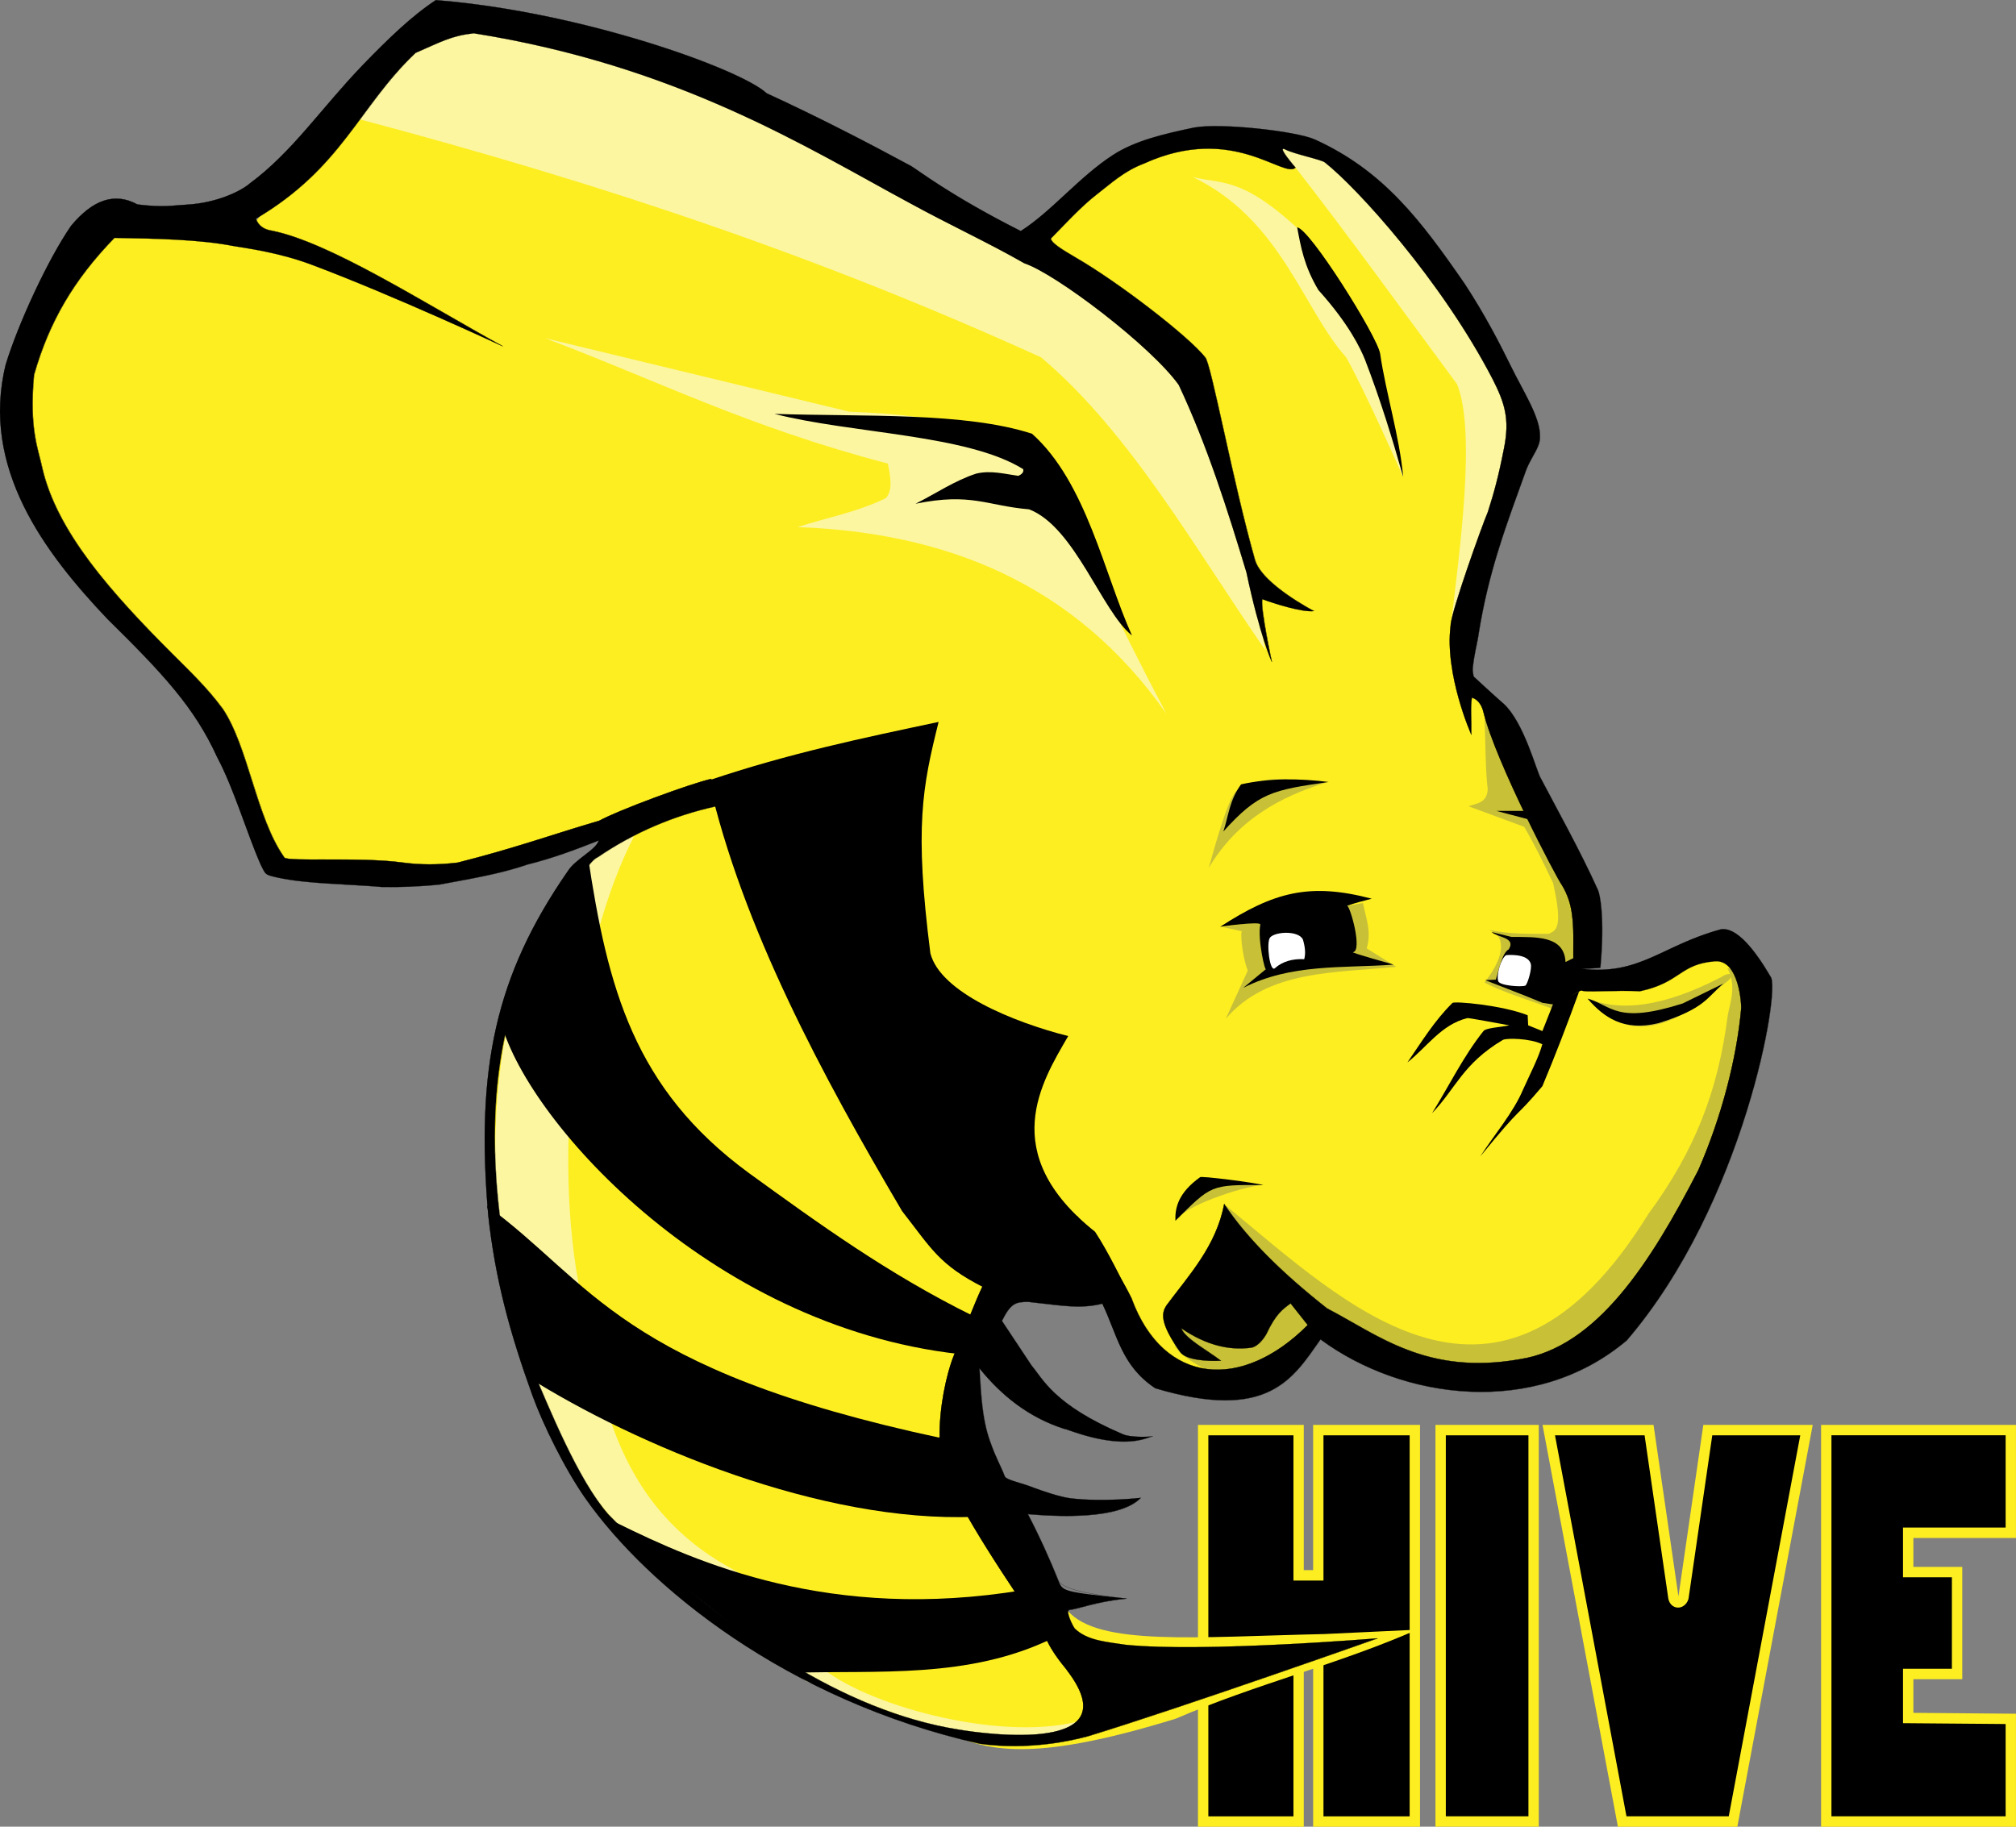 <svg xmlns="http://www.w3.org/2000/svg" width="64" height="58" viewBox="0 0 64 58" fill="none"><rect x="0" y="0" width="64" height="58" fill="#808080" stroke="none"/><g clip-path="url(#clip0_12114_10343)"><path fill-rule="evenodd" clip-rule="evenodd" d="M38.195 45.41V57.838H41.226V52.127L41.851 52.138V57.838H44.915V45.41H41.851V50.021H41.226V45.41H38.195Z" fill="black"></path><path d="M45.08 58.001H41.687V52.298L41.39 52.292V58.001H38.031V45.242H41.39V49.853H41.687V45.242H45.08V58.001V58.001ZM42.015 57.671H44.751V45.573H42.015V50.184H41.062V45.573H38.36V57.671H41.062V51.956L42.015 51.974V57.671Z" fill="#FDEE21"></path><path fill-rule="evenodd" clip-rule="evenodd" d="M48.686 45.406H45.734V57.834H48.686V45.406Z" fill="black"></path><path d="M48.85 58.001H45.57V45.242H48.85V58.001ZM45.899 57.67H48.522V45.573H45.899V57.67Z" fill="#FDEE21"></path><path fill-rule="evenodd" clip-rule="evenodd" d="M49.165 45.406L51.496 57.834H55.015L57.346 45.406H54.214L53.441 50.724C53.377 50.928 53.16 50.928 53.121 50.724L52.349 45.406H49.164H49.165Z" fill="black"></path><path d="M55.153 58.001H51.362L48.969 45.242H52.493L53.284 50.686C53.284 50.686 53.284 50.686 53.284 50.686L54.074 45.242H57.547L55.153 58.001ZM51.634 57.67H54.881L57.151 45.573H54.358L53.604 50.762L53.6 50.775C53.547 50.944 53.408 51.051 53.256 51.043C53.109 51.034 52.993 50.922 52.962 50.757L52.961 50.749L52.209 45.573H49.365L51.634 57.67Z" fill="#FDEE21"></path><path fill-rule="evenodd" clip-rule="evenodd" d="M63.835 45.406H57.977V57.834H63.835V54.575L60.578 54.548V53.151H62.13V49.915H60.578V48.665H63.835V45.406Z" fill="black"></path><path d="M63.999 58.001H57.812V45.242H63.999V48.832H60.742V49.751H62.294V53.317H60.742V54.385L63.999 54.413V58.001ZM58.141 57.67H63.671V54.74L60.413 54.713V52.986H61.965V50.081H60.413V48.501H63.671V45.572H58.141V57.669V57.67Z" fill="#FDEE21"></path><path fill-rule="evenodd" clip-rule="evenodd" d="M32.197 7.718C31.704 6.358 14.73 -0.287 14.513 0.442C11.397 1.26 10.128 4.878 7.984 7.169L3.223 6.895C1.126 9.61 0.025 12.385 0.774 15.269C3.462 18.936 6.583 22.057 8.528 26.663C8.682 28.834 17.861 26.891 19.828 26.461C17.141 28.398 14.8 31.401 15.806 40.048C16.724 44.109 17.352 48.643 25.495 53.236C26.567 53.841 28.785 54.538 30.157 55.047C31.468 55.653 33.002 55.901 37.33 54.569C39.833 53.483 42.537 52.828 44.987 51.744L42.042 51.883C37.986 51.972 34.855 52.277 33.89 51.136L30.157 44.648L32.333 40.392C35.345 40.703 36.344 43.162 38.999 44.099L42.128 41.764C51.215 47.166 54.831 38.341 55.867 31.468C55.756 28.672 49.854 32.345 50.212 31.038C50.351 28.032 47.917 24.099 46.345 21.035L48.164 13.945C48.99 13.205 44.342 5.319 40.547 4.336C37.217 3.473 32.197 7.718 32.197 7.718Z" fill="#FDEE21"></path><path fill-rule="evenodd" clip-rule="evenodd" d="M47.127 22.785C47.16 23.547 47.156 24.473 47.229 25.05C47.216 25.491 46.889 25.507 46.617 25.599L48.386 26.252C48.737 26.846 49.019 27.441 49.304 28.036C49.635 29.5 49.388 29.541 49.168 29.649C48.526 29.655 47.886 29.657 47.289 29.529C47.556 29.672 47.615 29.775 47.643 29.957C47.696 30.293 47.481 30.752 47.127 31.194C47.65 31.486 48.603 31.772 49.312 32.043L50.119 30.233C49.753 27.573 48.645 25.122 47.127 22.785H47.127Z" fill="#C8C037"></path><path fill-rule="evenodd" clip-rule="evenodd" d="M50.43 31.707C51.41 32.119 52.765 31.998 54.644 31.023C54.924 30.823 55.184 30.943 54.684 31.272C52.22 33.498 51.04 32.385 50.43 31.708V31.707Z" fill="#C8C037"></path><path fill-rule="evenodd" clip-rule="evenodd" d="M54.834 30.73C55.125 31.292 54.948 31.749 54.851 32.224C54.547 34.637 53.8 36.545 52.334 38.538C47.568 46.255 42.755 41.427 38.919 38.284L37.331 42.288C37.247 42.64 36.897 42.913 39.375 44.012L41.9 42.216C51.53 49.593 58.353 31.889 54.834 30.73Z" fill="#C8C037"></path><path fill-rule="evenodd" clip-rule="evenodd" d="M40.076 37.625C39.426 37.672 37.493 38.334 37.406 38.717L38.296 37.383L40.075 37.626L40.076 37.625Z" fill="#C8C037"></path><path fill-rule="evenodd" clip-rule="evenodd" d="M38.812 29.444C38.931 29.444 39.503 29.599 39.442 29.564C39.354 29.515 39.432 30.371 39.612 30.817L38.915 32.344C40.25 30.793 42.362 30.896 44.322 30.697L43.387 30.113C43.55 29.568 43.358 29.136 43.268 28.672L38.813 29.444H38.812Z" fill="#C8C037"></path><path fill-rule="evenodd" clip-rule="evenodd" d="M42.1 24.846C40.667 25.288 39.295 26.012 38.375 27.552C39.078 25.013 39.22 25.109 39.448 24.984C40.43 24.541 41.234 24.817 42.1 24.846H42.1Z" fill="#C8C037"></path><path fill-rule="evenodd" clip-rule="evenodd" d="M34.442 54.599C32.71 56.524 28.844 54.453 25.634 53.398C17.476 48.174 15.883 43.257 15.772 38.434C15.353 31.524 17.46 27.509 20.125 26.559C18.361 29.983 17.538 36.129 18.357 40.699C19.017 43.242 19.03 47.53 23.256 49.825C25.325 50.998 24.764 51.911 26.163 53.01C27.696 54.213 31.971 55.358 34.442 54.599Z" fill="#FCF6A0"></path><path fill-rule="evenodd" clip-rule="evenodd" d="M37.033 22.668C34.1 18.48 29.974 16.907 25.322 16.736C26.255 16.43 27.187 16.271 28.119 15.818C28.347 15.576 28.273 15.151 28.187 14.72C23.709 13.542 20.882 12.087 17.305 10.738L26.963 13.072C33.485 13.322 32.925 14.943 37.033 22.669V22.668Z" fill="#FCF6A0"></path><path fill-rule="evenodd" clip-rule="evenodd" d="M40.174 20.648C38.006 17.532 35.904 13.751 33.05 11.346C26.161 8.215 19.346 5.889 11.359 3.773L13.909 0.473C22.384 2.421 30.344 5.68 37.474 11.054C38.681 14.125 39.485 17.2 40.173 20.647H40.174V20.648Z" fill="#FCF6A0"></path><path fill-rule="evenodd" clip-rule="evenodd" d="M44.544 15.141C44.544 15.141 43.328 12.396 42.737 11.348C41.364 9.816 40.67 6.962 37.859 5.617C38.748 5.859 39.357 5.571 41.172 7.228L44.031 12.688L44.544 15.141L44.544 15.141Z" fill="#FCF6A0"></path><path fill-rule="evenodd" clip-rule="evenodd" d="M46.054 19.898C46.334 17.519 46.867 13.704 46.255 12.197C44.556 9.901 42.845 7.528 41.133 5.325C40.849 5.06 40.645 4.699 40.422 4.418C42.829 5.046 45.341 6.731 48.728 13.384L46.054 19.898Z" fill="#FCF6A0"></path><path fill-rule="evenodd" clip-rule="evenodd" d="M35.936 20.178C34.978 19.418 34.123 16.731 32.67 16.172C31.326 16.059 30.833 15.633 29.065 15.995C29.706 15.672 30.311 15.258 30.993 15.037C31.455 14.927 31.888 15.048 32.329 15.109C32.438 15.058 32.509 14.993 32.482 14.896C30.703 13.788 27.051 13.773 24.586 13.141C27.447 13.237 30.612 13.078 32.762 13.771C34.491 15.316 35.053 18.226 35.936 20.178Z" fill="black"></path><path fill-rule="evenodd" clip-rule="evenodd" d="M41.18 7.219C41.577 7.255 43.712 10.657 43.813 11.223C43.991 12.461 44.428 13.848 44.546 15.143C44.194 13.901 43.811 12.659 43.332 11.417C43.192 11.075 42.838 10.302 41.853 9.209C41.395 8.438 41.295 7.832 41.18 7.219Z" fill="black"></path><path fill-rule="evenodd" clip-rule="evenodd" d="M48.414 25.746H47.5L48.51 26.013L48.414 25.746Z" fill="black"></path><path fill-rule="evenodd" clip-rule="evenodd" d="M42.181 24.829C41.262 24.715 40.319 24.7 39.4 24.904C39.025 25.41 38.999 25.926 38.836 26.401C39.953 25.162 40.396 25.086 42.181 24.829Z" fill="black"></path><path fill-rule="evenodd" clip-rule="evenodd" d="M54.717 31.227C54.206 31.638 54.155 32.024 52.643 32.488C51.54 32.75 50.917 32.305 50.398 31.707C51.185 31.933 51.311 32.532 53.42 31.861L54.717 31.227Z" fill="black"></path><path fill-rule="evenodd" clip-rule="evenodd" d="M50.13 31.484C49.762 32.503 49.365 33.533 48.965 34.487C48.013 35.612 48.419 34.971 46.993 36.718C47.449 36.01 48.042 35.328 48.353 34.591C48.571 34.105 48.842 33.589 48.963 33.157C48.584 32.967 47.811 32.952 47.706 33.021C46.438 33.773 46.209 34.571 45.462 35.346C46.003 34.475 46.466 33.523 47.094 32.738C47.166 32.636 47.631 32.616 47.917 32.556C47.473 32.479 46.65 32.319 46.584 32.326C45.758 32.526 45.294 33.251 44.68 33.733C45.127 33.083 45.54 32.405 46.108 31.846C46.164 31.78 47.7 31.916 48.497 32.236L48.513 32.555L48.965 32.738L49.304 31.881L50.129 31.486L50.13 31.484Z" fill="black"></path><path fill-rule="evenodd" clip-rule="evenodd" d="M40.102 37.628C39.898 37.558 38.096 37.325 38.096 37.379C37.404 37.876 37.299 38.35 37.314 38.761C38.465 37.62 38.422 37.617 40.102 37.628Z" fill="black"></path><path fill-rule="evenodd" clip-rule="evenodd" d="M38.734 29.427C38.734 29.427 40.035 29.236 40.01 29.358C39.916 29.812 40.169 30.919 40.197 30.765L39.466 31.366C40.997 30.59 42.609 30.746 44.244 30.628C44.244 30.628 42.867 30.245 42.952 30.233C43.259 30.19 42.87 28.788 42.765 28.758C43.027 28.669 43.283 28.601 43.547 28.535C41.579 28.016 40.441 28.321 38.735 29.427L38.734 29.427Z" fill="black"></path><path fill-rule="evenodd" clip-rule="evenodd" d="M49.988 30.401L49.699 30.546C49.658 29.694 48.748 29.756 47.982 29.748L47.353 29.594C47.544 29.772 48.135 29.758 47.897 30.143C47.696 30.251 47.603 30.714 47.488 31.104L47.148 31.121C47.749 31.358 48.306 31.564 48.968 31.841L49.359 31.901L50.294 31.395L49.988 30.4V30.401Z" fill="black"></path><path fill-rule="evenodd" clip-rule="evenodd" d="M41.362 29.828C41.215 29.537 40.479 29.578 40.32 29.767C40.191 29.92 40.312 30.904 40.477 30.738C40.717 30.526 41.029 30.438 41.404 30.455C41.452 30.273 41.435 30.077 41.362 29.829V29.828Z" fill="white"></path><path fill-rule="evenodd" clip-rule="evenodd" d="M48.426 31.293C48.496 31.242 48.642 30.749 48.595 30.602C48.498 30.254 47.813 30.327 47.813 30.327C47.646 30.426 47.5 30.968 47.561 31.148C47.591 31.299 48.317 31.347 48.427 31.293H48.426Z" fill="white"></path><path fill-rule="evenodd" clip-rule="evenodd" d="M19.141 48.309L19.573 48.352C22.138 49.619 26.36 51.5 32.474 50.489L33.433 52.009C30.741 53.326 27.845 53.023 25.132 53.115L19.141 48.309V48.309Z" fill="black"></path><path fill-rule="evenodd" clip-rule="evenodd" d="M15.461 38.286L16.745 43.717C20.185 45.881 26.06 48.361 30.957 48.16L29.875 45.66C19.652 43.474 18.788 40.711 15.461 38.285V38.286Z" fill="black"></path><path fill-rule="evenodd" clip-rule="evenodd" d="M18.66 27.164C19.288 31.372 20.126 34.563 23.76 37.235C25.987 38.848 28.198 40.454 30.888 41.78C30.888 41.78 30.652 43.015 30.455 42.993C22.452 42.098 16.593 35.416 15.883 32.364C16.57 30.023 17.556 28.561 18.66 27.164Z" fill="black"></path><path fill-rule="evenodd" clip-rule="evenodd" d="M22.5 24.779C23.566 29.444 26.11 34.167 28.637 38.453C29.564 39.637 29.806 40.159 31.234 40.88C33.164 41.495 34.53 41.338 35.931 41.246C35.547 40.531 35.205 39.782 34.764 39.11C31.627 36.612 33.077 34.337 33.911 32.897C32.166 32.453 29.855 31.51 29.536 30.269C29.024 26.256 29.284 24.983 29.797 22.922C27.434 23.423 25.041 23.92 22.5 24.779Z" fill="black"></path><path fill-rule="evenodd" clip-rule="evenodd" d="M13.835 0.004C13.059 0.514 12.31 1.245 11.506 2.074C10.172 3.465 9.285 4.821 7.927 5.826C7.656 6.062 6.893 6.442 5.935 6.498C5.484 6.52 5.19 6.596 4.361 6.491C3.629 6.092 2.935 6.352 2.257 7.168C1.513 8.245 0.572 10.29 0.18 11.577C-0.627 14.86 1.43 17.564 3.404 19.648C5.159 21.375 6.171 22.454 6.892 24.038C7.437 25.064 7.841 26.474 8.279 27.461C8.437 27.775 8.404 27.773 8.829 27.867C9.746 28.065 11.018 28.066 12.152 28.164C12.642 28.171 13.315 28.152 13.953 28.085C14.832 27.918 15.864 27.755 16.729 27.453C17.575 27.244 18.328 26.953 19.008 26.686C18.92 26.985 18.273 27.273 18.03 27.652C15.728 30.97 15.098 33.923 15.498 38.582C15.725 40.647 16.196 42.358 16.906 44.317C17.231 45.214 17.922 46.633 18.585 47.576C20.556 50.38 24.964 53.98 31.101 55.366C32.172 55.514 33.387 55.435 34.53 55.128C37.559 54.204 43.732 52.017 43.732 52.017C43.732 52.017 38.252 52.473 35.742 52.224C35.161 52.132 34.521 52.102 34.116 51.703C34.048 51.614 33.802 51.114 33.961 51.11C34.178 51.104 34.802 50.843 35.765 50.757C33.709 50.534 33.738 50.536 33.587 50.159C33.354 49.574 32.997 48.774 32.629 48.073C33.532 48.15 35.533 48.263 36.212 47.558C36.212 47.558 35.028 47.696 33.982 47.572C33.629 47.53 33.029 47.315 32.848 47.248C32.379 47.063 31.992 47.006 31.902 46.886C31.738 46.468 31.628 46.327 31.431 45.767C31.164 45.026 31.143 44.199 31.093 43.442C31.777 44.292 32.649 45.007 33.804 45.372C33.819 45.34 35.301 46.021 36.379 45.671L36.602 45.598C36.602 45.618 35.888 45.661 35.627 45.53C33.437 44.593 33.107 43.772 32.753 43.365L31.807 41.939C32.094 41.361 32.258 41.339 32.638 41.334C33.791 41.463 34.293 41.562 34.994 41.392C35.468 42.374 35.596 43.362 36.675 44.077C40.27 45.151 41.051 43.758 41.922 42.526C44.508 44.438 48.718 45.027 51.643 42.559C55.361 38.228 56.538 31.4 56.208 31.01C55.744 30.216 55.135 29.399 54.611 29.512C52.747 30.024 52.059 30.977 50.212 30.76C50.432 30.747 50.802 30.741 50.805 30.72C50.947 29.145 50.793 28.382 50.725 28.252C50.164 27.006 49.428 25.696 48.915 24.715C48.782 24.511 48.394 22.964 47.743 22.353C47.464 22.113 46.781 21.48 46.781 21.48L46.723 22.153C46.723 22.153 46.99 22.193 47.092 22.61C47.477 24.19 49.44 27.926 49.584 28.105C50.279 29.236 49.654 30.644 50.184 31.434C50.234 31.534 51.263 31.425 52.059 31.474C53.37 31.191 53.314 30.609 54.446 30.522C55.208 30.463 55.285 31.905 55.275 32.017C55.133 33.609 54.652 35.46 53.915 37.151C52.385 40.12 50.671 42.786 48.24 43.158C45.275 43.68 43.735 42.374 42.128 41.544L41.513 42.072C39.424 44.166 36.944 43.98 35.929 41.243C35.424 40.182 34.766 39.531 34.203 38.62L31.214 40.788C30.965 41.301 30.66 42.111 30.288 43.016C30.03 43.645 29.813 44.726 29.828 45.624C29.445 46.281 31.154 48.945 32.234 50.566C32.553 51.044 33.148 51.88 33.168 51.931C33.383 52.491 33.852 52.985 33.88 53.045C35.886 55.679 31.35 55.072 30.413 54.913C28.565 54.617 26.757 53.84 25.058 52.8C24.96 52.739 24.861 52.678 24.764 52.616C22.744 51.336 20.887 49.698 19.307 48.078C18.365 47.004 17.468 44.803 16.806 43.242C15.813 39.49 14.388 32.986 18.248 28.058C18.492 27.776 18.757 27.307 18.981 27.214C20.128 26.433 21.374 25.901 22.712 25.605L22.578 24.731C21.909 24.884 19.657 25.713 19.02 26.06C17.573 26.483 16.371 26.925 14.526 27.389C13.927 27.463 13.336 27.465 12.761 27.386C11.434 27.204 9.171 27.367 9.027 27.231C8.128 25.97 7.882 23.708 7.062 22.497L7.052 22.485L7.042 22.474C6.564 21.826 6.006 21.299 5.458 20.75C3.492 18.784 1.811 16.882 1.34 14.868C1.221 14.273 0.916 13.657 1.078 11.897L1.082 11.889L1.084 11.88C1.557 10.236 2.326 8.896 3.632 7.553C4.991 7.575 6.335 7.605 7.383 7.807C7.864 7.888 8.863 8.019 9.895 8.406C12.508 9.386 15.96 10.997 15.96 10.997C13.368 9.564 10.471 7.703 8.641 7.328C8.369 7.289 8.202 7.164 8.121 6.946C10.873 5.318 11.377 3.401 13.187 1.681C14.014 1.319 14.336 1.134 15.04 1.057C21.54 2.092 25.632 4.699 28.869 6.442C30.183 7.162 31.378 7.706 32.519 8.361C33.518 8.692 36.536 10.986 37.419 12.222C38.316 14.13 38.971 16.19 39.569 18.178C39.997 20.2 40.373 21.02 40.373 21.02C40.373 21.02 40.009 19.329 40.069 19.024C40.447 19.166 41.339 19.447 41.709 19.403C41.709 19.403 40.057 18.543 39.84 17.783C39.145 15.344 38.449 11.548 38.261 11.349C37.732 10.678 35.523 8.976 34.169 8.19C33.656 7.892 33.38 7.707 33.358 7.576C33.79 7.136 34.325 6.554 34.804 6.183C35.264 5.829 35.682 5.429 36.322 5.19C39.135 3.914 40.744 5.681 41.126 5.323C41.126 5.323 40.521 4.625 40.789 4.739C41.065 4.889 41.962 5.067 42.061 5.159C43.086 5.966 45.767 8.918 47.383 12.034C47.771 12.797 47.929 13.299 47.749 14.218C47.569 15.137 47.429 15.643 47.232 16.257C47.054 16.668 46.048 19.479 46.052 19.856C45.849 21.399 46.708 23.329 46.708 23.329C46.717 22.805 46.676 22.526 46.724 22.151L46.781 21.482C46.781 21.482 46.745 21.304 46.751 21.233C46.795 20.77 46.908 20.38 46.941 20.115C47.264 18.1 47.825 16.65 48.462 14.883C48.652 14.437 48.9 14.189 48.887 13.85C48.897 13.247 48.362 12.438 47.975 11.648C47.584 10.85 47.118 9.96 46.505 9.022C45.109 6.999 43.919 5.418 41.739 4.427C41.129 4.158 38.729 3.894 37.9 4.051C36.894 4.262 36.03 4.47 35.34 4.915C34.256 5.614 33.403 6.697 32.404 7.335C30.192 6.221 29.124 5.388 28.925 5.273C27.61 4.563 26.032 3.74 24.334 2.96C23.52 2.197 18.465 0.369 13.836 0.004H13.835ZM42.128 41.544C40.765 40.471 39.618 39.366 38.861 38.229C38.614 39.567 37.718 40.519 37.025 41.456C36.887 41.676 36.788 41.975 37.467 42.931C37.65 43.185 38.312 43.228 38.759 43.205C38.304 42.859 37.612 42.493 37.501 42.175C38.3 42.724 39.042 42.882 39.711 42.793C39.864 42.776 40.054 42.613 40.201 42.361C40.5 41.715 40.734 41.56 40.97 41.386L41.514 42.072L42.128 41.543V41.544Z" fill="black"></path><path d="M32.188 55.444C31.817 55.444 31.454 55.42 31.104 55.371C29.642 55.041 28.206 54.567 26.836 53.963C25.591 53.415 24.396 52.756 23.283 52.007C21.343 50.702 19.676 49.13 18.586 47.58C17.919 46.63 17.222 45.192 16.907 44.321C16.115 42.135 15.706 40.473 15.499 38.584C15.396 37.385 15.364 36.336 15.402 35.377C15.441 34.379 15.555 33.476 15.751 32.616C16.139 30.912 16.863 29.335 18.031 27.652C18.147 27.471 18.352 27.312 18.55 27.16C18.759 26.999 18.956 26.847 19.006 26.693C18.276 26.981 17.552 27.255 16.735 27.458C16.006 27.712 15.146 27.871 14.386 28.011C14.237 28.038 14.097 28.064 13.958 28.09C13.171 28.173 12.436 28.172 12.156 28.169C11.786 28.137 11.397 28.115 11.02 28.094C10.213 28.048 9.451 28.005 8.833 27.872C8.439 27.784 8.437 27.78 8.314 27.532C8.304 27.511 8.293 27.488 8.28 27.464C8.105 27.068 7.937 26.611 7.759 26.127C7.494 25.404 7.22 24.655 6.892 24.04C6.545 23.277 6.127 22.617 5.537 21.9C4.993 21.239 4.318 20.55 3.405 19.651C2.818 19.032 2.358 18.499 1.954 17.972C1.449 17.312 1.055 16.688 0.749 16.064C0.399 15.349 0.169 14.631 0.065 13.931C-0.051 13.147 -0.012 12.355 0.18 11.577C0.371 10.948 0.701 10.116 1.087 9.293C1.489 8.432 1.905 7.677 2.257 7.167C2.6 6.753 2.948 6.486 3.291 6.371C3.645 6.253 4.006 6.292 4.366 6.488C5.007 6.569 5.334 6.542 5.649 6.516C5.741 6.508 5.837 6.5 5.939 6.495C6.897 6.439 7.654 6.064 7.929 5.824C8.809 5.173 9.497 4.367 10.225 3.513C10.625 3.046 11.037 2.562 11.507 2.073C12.397 1.154 13.098 0.487 13.836 0.001L13.838 0L13.84 0.001C16.602 0.219 19.21 0.927 20.52 1.33C22.374 1.9 23.909 2.555 24.339 2.959C26.181 3.806 27.841 4.684 28.929 5.272C28.967 5.294 29.035 5.341 29.138 5.412C29.58 5.717 30.614 6.431 32.406 7.334C32.897 7.02 33.345 6.605 33.819 6.167C34.297 5.726 34.79 5.27 35.341 4.914C36.035 4.467 36.912 4.258 37.902 4.05C38.743 3.891 41.141 4.161 41.742 4.427C43.899 5.406 45.079 6.949 46.51 9.022C47.164 10.024 47.639 10.952 47.98 11.649C48.073 11.84 48.176 12.034 48.276 12.22C48.597 12.824 48.9 13.394 48.892 13.853C48.901 14.074 48.801 14.252 48.675 14.479C48.609 14.597 48.534 14.731 48.468 14.888C48.415 15.033 48.364 15.175 48.313 15.316C47.739 16.901 47.242 18.27 46.946 20.119C46.933 20.222 46.908 20.344 46.88 20.485C46.834 20.705 46.783 20.955 46.757 21.236C46.751 21.3 46.781 21.455 46.786 21.48C46.793 21.487 47.473 22.116 47.749 22.354C48.224 22.8 48.558 23.74 48.757 24.301C48.832 24.511 48.885 24.661 48.921 24.716C49.051 24.964 49.194 25.232 49.346 25.516C49.799 26.363 50.312 27.323 50.731 28.253C50.761 28.31 50.819 28.52 50.851 28.947C50.876 29.287 50.889 29.872 50.812 30.723C50.81 30.738 50.721 30.745 50.437 30.756C50.377 30.758 50.315 30.761 50.26 30.764C51.403 30.887 52.107 30.556 52.921 30.173C53.393 29.951 53.929 29.699 54.613 29.511C55.038 29.419 55.577 29.923 56.214 31.01C56.382 31.209 56.163 33.026 55.449 35.31C55.045 36.605 54.55 37.842 53.977 38.986C53.289 40.362 52.505 41.566 51.648 42.564C50.946 43.157 50.141 43.597 49.258 43.87C48.439 44.123 47.565 44.232 46.658 44.191C45.803 44.153 44.949 43.984 44.123 43.691C43.317 43.405 42.578 43.016 41.925 42.534C41.889 42.586 41.852 42.638 41.816 42.69C40.983 43.881 40.121 45.112 36.677 44.083H36.677C35.864 43.544 35.591 42.853 35.303 42.122C35.209 41.885 35.112 41.641 34.996 41.399C34.392 41.545 33.927 41.49 33.083 41.391C32.944 41.375 32.8 41.358 32.642 41.34C32.451 41.343 32.316 41.35 32.193 41.427C32.069 41.506 31.955 41.66 31.815 41.941L32.76 43.365C32.815 43.429 32.869 43.502 32.931 43.587C33.1 43.815 33.31 44.098 33.713 44.429C34.19 44.822 34.818 45.181 35.631 45.53C35.871 45.649 36.477 45.621 36.585 45.604L36.608 45.596V45.601C36.608 45.601 36.608 45.604 36.605 45.605C36.602 45.607 36.597 45.609 36.588 45.61L36.382 45.677C36.006 45.8 35.536 45.81 34.986 45.709C34.538 45.627 34.156 45.493 33.95 45.422C33.879 45.397 33.822 45.377 33.811 45.377C33.811 45.377 33.811 45.377 33.81 45.377V45.379L33.806 45.379C33.26 45.206 32.744 44.942 32.273 44.595C31.857 44.288 31.463 43.906 31.101 43.457C31.107 43.543 31.113 43.632 31.118 43.719C31.16 44.406 31.204 45.117 31.439 45.77C31.555 46.099 31.641 46.284 31.724 46.463C31.785 46.593 31.842 46.715 31.909 46.888C31.963 46.959 32.124 47.008 32.346 47.076C32.496 47.122 32.667 47.175 32.854 47.248C33.081 47.331 33.646 47.531 33.987 47.572C35.02 47.694 36.204 47.559 36.216 47.557L36.226 47.556L36.219 47.564C35.925 47.87 35.349 48.056 34.51 48.116C33.98 48.154 33.368 48.143 32.64 48.081C32.969 48.708 33.326 49.485 33.596 50.162L33.602 50.178C33.697 50.418 34.42 50.611 35.77 50.757V50.764C35.15 50.82 34.668 50.949 34.349 51.034C34.171 51.081 34.043 51.115 33.965 51.117C33.945 51.117 33.932 51.126 33.924 51.143C33.874 51.249 34.065 51.629 34.123 51.705C34.467 52.044 34.986 52.116 35.488 52.187C35.573 52.198 35.662 52.211 35.747 52.224C38.227 52.471 43.68 52.022 43.735 52.017L43.737 52.024C43.675 52.046 37.529 54.221 34.535 55.136C33.77 55.34 32.965 55.445 32.188 55.445L32.188 55.444ZM19.017 26.681L19.015 26.688C18.969 26.846 18.768 27.001 18.555 27.166C18.357 27.318 18.153 27.476 18.038 27.656C16.871 29.338 16.147 30.914 15.759 32.617C15.563 33.477 15.448 34.379 15.409 35.377C15.371 36.335 15.403 37.385 15.507 38.583C15.714 40.471 16.122 42.132 16.914 44.317C17.229 45.188 17.925 46.625 18.593 47.575C19.682 49.124 21.349 50.696 23.287 52.001C24.4 52.75 25.595 53.408 26.839 53.956C28.209 54.56 29.644 55.034 31.106 55.364C32.188 55.513 33.406 55.428 34.533 55.126C37.425 54.243 43.262 52.182 43.708 52.024C43.504 52.041 42.215 52.143 40.682 52.219C39.147 52.294 37.043 52.357 35.746 52.228C35.661 52.215 35.573 52.203 35.487 52.191C34.984 52.121 34.464 52.047 34.118 51.706C34.059 51.63 33.867 51.245 33.918 51.137C33.927 51.118 33.943 51.108 33.965 51.108C34.042 51.106 34.17 51.072 34.347 51.024C34.66 50.941 35.129 50.815 35.733 50.758C34.404 50.614 33.691 50.421 33.595 50.178L33.589 50.162C33.318 49.483 32.959 48.703 32.631 48.076L32.627 48.071H32.634C33.365 48.133 33.978 48.145 34.509 48.107C35.34 48.047 35.912 47.864 36.207 47.564C36.089 47.577 34.97 47.693 33.986 47.577C33.645 47.537 33.079 47.337 32.852 47.253C32.665 47.179 32.495 47.127 32.344 47.081C32.12 47.013 31.959 46.963 31.904 46.89C31.837 46.717 31.78 46.594 31.719 46.465C31.635 46.285 31.549 46.099 31.434 45.77C31.199 45.117 31.155 44.406 31.113 43.717C31.107 43.627 31.101 43.534 31.095 43.444V43.432L31.102 43.441C31.466 43.893 31.862 44.279 32.28 44.587C32.749 44.933 33.264 45.197 33.809 45.37C33.818 45.367 33.847 45.376 33.955 45.414C34.161 45.486 34.543 45.619 34.99 45.702C35.539 45.802 36.008 45.792 36.383 45.67L36.551 45.615C36.375 45.633 35.849 45.645 35.63 45.537C34.816 45.188 34.188 44.828 33.71 44.435C33.306 44.103 33.096 43.82 32.928 43.591C32.865 43.507 32.811 43.434 32.756 43.37L31.809 41.941L31.81 41.939C32.097 41.363 32.263 41.338 32.645 41.332C32.804 41.35 32.947 41.367 33.086 41.383C33.93 41.482 34.395 41.537 34.999 41.39H35.002L35.003 41.392C35.12 41.635 35.218 41.881 35.311 42.118C35.599 42.849 35.872 43.538 36.682 44.076C40.119 45.103 40.98 43.874 41.812 42.686C41.849 42.632 41.886 42.579 41.923 42.526L41.925 42.523L41.929 42.525C42.581 43.008 43.321 43.397 44.126 43.683C44.953 43.976 45.806 44.145 46.66 44.183C47.565 44.224 48.439 44.116 49.257 43.862C50.14 43.589 50.943 43.151 51.645 42.559C52.502 41.561 53.284 40.358 53.972 38.983C54.544 37.839 55.04 36.603 55.444 35.307C55.766 34.278 56.019 33.235 56.157 32.371C56.275 31.635 56.295 31.115 56.21 31.014C55.575 29.93 55.039 29.426 54.617 29.517C53.933 29.705 53.398 29.957 52.926 30.179C52.1 30.568 51.387 30.903 50.217 30.765V30.758C50.282 30.754 50.361 30.751 50.438 30.747C50.597 30.741 50.796 30.733 50.806 30.72C50.883 29.87 50.87 29.287 50.845 28.946C50.814 28.521 50.756 28.311 50.726 28.255C50.307 27.324 49.794 26.365 49.34 25.518C49.189 25.234 49.045 24.966 48.916 24.719C48.88 24.663 48.827 24.512 48.752 24.302C48.553 23.742 48.219 22.803 47.745 22.358C47.482 22.132 46.853 21.551 46.788 21.49L46.731 22.152C46.763 22.158 47.005 22.222 47.1 22.611C47.486 24.192 49.452 27.931 49.591 28.105C49.964 28.71 49.959 29.406 49.954 30.02C49.949 30.559 49.945 31.067 50.191 31.434C50.218 31.488 50.559 31.48 50.954 31.47C51.305 31.461 51.704 31.451 52.064 31.474C52.697 31.336 53.014 31.127 53.294 30.943C53.601 30.741 53.866 30.566 54.45 30.521C54.466 30.52 54.48 30.519 54.495 30.519C54.641 30.519 54.771 30.576 54.881 30.689C55.248 31.064 55.29 31.938 55.283 32.02C55.212 32.819 55.058 33.67 54.826 34.55C54.59 35.443 54.287 36.319 53.924 37.154C52.429 40.053 50.708 42.787 48.246 43.164C47.136 43.359 46.126 43.315 45.16 43.027C44.308 42.774 43.6 42.371 42.916 41.982C42.647 41.829 42.394 41.685 42.133 41.55L41.52 42.077C40.967 42.632 40.383 43.032 39.787 43.266C39.2 43.496 38.633 43.554 38.099 43.436C37.633 43.334 37.212 43.1 36.849 42.741C36.469 42.367 36.16 41.863 35.932 41.247C35.622 40.595 35.248 40.09 34.885 39.601C34.659 39.295 34.424 38.977 34.208 38.628L31.223 40.792C31.052 41.146 30.853 41.64 30.624 42.213C30.52 42.472 30.413 42.739 30.298 43.019C30.058 43.604 29.822 44.687 29.838 45.625V45.626C29.671 45.914 29.891 46.622 30.492 47.733C31.018 48.705 31.744 49.815 32.245 50.566C32.396 50.793 32.608 51.099 32.796 51.368C33.004 51.668 33.168 51.905 33.179 51.932C33.345 52.364 33.66 52.754 33.811 52.942C33.855 52.996 33.884 53.031 33.891 53.046C34.371 53.676 34.51 54.17 34.306 54.513C34.183 54.718 33.935 54.871 33.571 54.967C33.269 55.047 32.882 55.09 32.423 55.092C32.406 55.092 32.388 55.092 32.371 55.092C31.511 55.092 30.663 54.959 30.42 54.918C28.71 54.644 26.908 53.933 25.064 52.805C24.964 52.743 24.865 52.681 24.769 52.621C22.975 51.484 21.139 49.957 19.311 48.082C18.92 47.636 18.504 46.961 18.039 46.017C17.638 45.203 17.268 44.33 16.942 43.559C16.897 43.452 16.852 43.347 16.809 43.244C16.582 42.387 16.293 41.241 16.072 39.981C15.827 38.584 15.709 37.312 15.71 36.092C15.711 34.617 15.896 33.234 16.258 31.982C16.461 31.28 16.724 30.603 17.041 29.97C17.378 29.296 17.786 28.651 18.252 28.056C18.334 27.962 18.419 27.846 18.5 27.734C18.666 27.508 18.836 27.274 18.987 27.212C19.555 26.825 20.158 26.494 20.78 26.225C21.396 25.96 22.047 25.751 22.715 25.604L22.581 24.737C21.93 24.887 19.667 25.717 19.029 26.065C18.521 26.213 18.054 26.36 17.56 26.516C16.662 26.799 15.733 27.092 14.533 27.394C13.925 27.469 13.331 27.468 12.767 27.391C12.052 27.293 11.073 27.295 10.286 27.297C9.596 27.298 9.098 27.3 9.03 27.236C8.565 26.583 8.273 25.656 7.99 24.761C7.718 23.9 7.461 23.086 7.065 22.501L7.055 22.49L7.045 22.478C6.629 21.915 6.145 21.434 5.676 20.968C5.604 20.897 5.533 20.826 5.461 20.754C4.603 19.896 3.621 18.878 2.841 17.831C2.049 16.769 1.559 15.8 1.341 14.87C1.319 14.756 1.289 14.64 1.257 14.517C1.119 13.984 0.949 13.32 1.08 11.898L1.085 11.88C1.567 10.203 2.353 8.869 3.634 7.551L3.635 7.55H3.636C5.09 7.573 6.376 7.609 7.388 7.803C7.444 7.813 7.508 7.823 7.575 7.834C8.104 7.919 8.987 8.061 9.901 8.403C12.246 9.282 15.304 10.688 15.873 10.951C15.319 10.643 14.744 10.313 14.188 9.993C13.174 9.411 12.125 8.808 11.175 8.327C10.109 7.787 9.282 7.462 8.645 7.331C8.374 7.292 8.203 7.167 8.122 6.946L8.121 6.944L8.123 6.943C8.899 6.484 9.566 5.958 10.162 5.337C10.694 4.783 11.119 4.207 11.531 3.65C12.015 2.995 12.516 2.317 13.188 1.679H13.19C13.311 1.625 13.42 1.576 13.525 1.529C14.117 1.264 14.444 1.119 15.043 1.053C17.589 1.458 19.985 2.138 22.367 3.129C24.43 3.987 26.158 4.942 27.683 5.786C28.098 6.015 28.49 6.232 28.874 6.439C29.47 6.765 30.041 7.055 30.593 7.336C31.265 7.677 31.9 7.999 32.524 8.358C32.997 8.514 33.976 9.139 35.018 9.949C36.124 10.809 37.024 11.658 37.425 12.22C38.345 14.176 39.018 16.32 39.575 18.177C39.952 19.954 40.291 20.811 40.364 20.985C40.313 20.739 40.014 19.301 40.069 19.024V19.019L40.074 19.021C40.353 19.126 41.194 19.404 41.625 19.404C41.651 19.404 41.676 19.403 41.7 19.401C41.632 19.365 41.253 19.16 40.857 18.881C40.601 18.701 40.389 18.526 40.224 18.359C40.019 18.152 39.889 17.958 39.84 17.784C39.488 16.547 39.134 14.954 38.848 13.673C38.572 12.43 38.353 11.448 38.261 11.352C38.013 11.037 37.364 10.464 36.525 9.816C35.688 9.17 34.808 8.563 34.17 8.193C33.66 7.896 33.379 7.71 33.357 7.577V7.575L33.358 7.573C33.441 7.489 33.527 7.4 33.618 7.306C33.993 6.919 34.417 6.48 34.805 6.181C34.891 6.114 34.977 6.045 35.061 5.978C35.425 5.685 35.803 5.381 36.323 5.186C36.773 4.982 37.224 4.843 37.663 4.773C38.039 4.712 38.419 4.701 38.79 4.739C39.47 4.808 40.01 5.027 40.403 5.186C40.764 5.333 41.004 5.43 41.123 5.323C41.084 5.278 40.675 4.8 40.724 4.732C40.734 4.719 40.756 4.721 40.793 4.736C40.935 4.813 41.247 4.899 41.522 4.975C41.787 5.048 42.017 5.111 42.065 5.157C42.508 5.506 43.414 6.39 44.505 7.729C45.323 8.733 46.487 10.295 47.389 12.033C47.785 12.813 47.932 13.313 47.755 14.22C47.573 15.145 47.433 15.65 47.237 16.259C47.072 16.642 46.053 19.48 46.058 19.857C46 20.297 45.997 21.055 46.31 22.171C46.479 22.772 46.67 23.225 46.708 23.313C46.71 23.124 46.706 22.965 46.703 22.825C46.697 22.579 46.693 22.386 46.722 22.151L46.78 21.482C46.777 21.469 46.743 21.302 46.75 21.233C46.777 20.951 46.828 20.701 46.873 20.48C46.901 20.34 46.926 20.219 46.939 20.115C47.236 18.265 47.731 16.896 48.306 15.311C48.357 15.17 48.409 15.027 48.461 14.882C48.527 14.725 48.602 14.591 48.669 14.472C48.794 14.247 48.893 14.069 48.885 13.85C48.892 13.393 48.59 12.824 48.269 12.221C48.169 12.034 48.066 11.84 47.973 11.65C47.632 10.953 47.157 10.025 46.504 9.024C45.073 6.952 43.893 5.41 41.739 4.431C41.138 4.166 38.743 3.896 37.902 4.055C36.912 4.262 36.037 4.47 35.343 4.918C34.793 5.272 34.3 5.728 33.823 6.17C33.348 6.609 32.899 7.024 32.407 7.338L32.405 7.34H32.403C30.609 6.435 29.574 5.721 29.132 5.416C29.03 5.345 28.962 5.298 28.924 5.277C27.836 4.69 26.175 3.811 24.334 2.964H24.332C23.903 2.56 22.369 1.906 20.515 1.335C19.208 0.934 16.6 0.226 13.839 0.008C13.101 0.494 12.401 1.16 11.512 2.078C11.043 2.567 10.63 3.05 10.23 3.518C9.501 4.372 8.813 5.178 7.933 5.83C7.657 6.069 6.898 6.446 5.939 6.503C5.837 6.508 5.741 6.516 5.649 6.524C5.333 6.55 5.006 6.577 4.364 6.496H4.363C4.005 6.301 3.645 6.261 3.293 6.379C2.952 6.493 2.605 6.76 2.263 7.172C1.911 7.682 1.496 8.436 1.093 9.297C0.708 10.12 0.377 10.952 0.187 11.579C-0.005 12.356 -0.043 13.148 0.073 13.931C0.176 14.631 0.406 15.347 0.756 16.062C1.062 16.686 1.456 17.31 1.961 17.969C2.363 18.495 2.824 19.028 3.41 19.648C4.324 20.546 4.999 21.235 5.543 21.896C6.134 22.614 6.552 23.274 6.9 24.038C7.227 24.654 7.501 25.402 7.767 26.125C7.945 26.609 8.113 27.066 8.287 27.461C8.299 27.486 8.311 27.508 8.321 27.529C8.443 27.774 8.445 27.779 8.834 27.866C9.452 27.998 10.214 28.041 11.021 28.087C11.398 28.108 11.787 28.13 12.157 28.163C12.436 28.166 13.171 28.166 13.957 28.084C14.096 28.058 14.236 28.032 14.385 28.004C15.144 27.864 16.005 27.705 16.733 27.452C17.553 27.248 18.278 26.973 19.011 26.684L19.018 26.682L19.017 26.681ZM22.585 24.728V24.732L22.721 25.61H22.718C22.049 25.758 21.397 25.968 20.781 26.233C20.159 26.501 19.556 26.832 18.988 27.219C18.838 27.281 18.668 27.514 18.504 27.739C18.422 27.852 18.337 27.968 18.256 28.062C17.79 28.657 17.383 29.301 17.046 29.975C16.73 30.607 16.467 31.283 16.264 31.985C15.901 33.237 15.718 34.619 15.716 36.093C15.715 37.313 15.834 38.585 16.079 39.981C16.299 41.241 16.588 42.386 16.815 43.243C16.858 43.345 16.902 43.45 16.948 43.557C17.274 44.328 17.643 45.202 18.044 46.015C18.509 46.958 18.925 47.632 19.315 48.078C21.143 49.952 22.979 51.478 24.771 52.615C24.867 52.676 24.966 52.737 25.066 52.799C26.91 53.926 28.71 54.637 30.419 54.911C30.663 54.953 31.51 55.085 32.369 55.085C32.386 55.085 32.404 55.085 32.421 55.085C32.88 55.083 33.265 55.04 33.568 54.96C33.93 54.864 34.175 54.713 34.297 54.509C34.501 54.169 34.361 53.678 33.882 53.049C33.876 53.035 33.847 53 33.804 52.946C33.652 52.758 33.336 52.368 33.17 51.934C33.16 51.907 32.987 51.659 32.787 51.371C32.6 51.102 32.388 50.797 32.236 50.569C31.736 49.818 31.009 48.707 30.484 47.736C30.205 47.22 30.005 46.786 29.891 46.447C29.76 46.055 29.739 45.778 29.829 45.624C29.814 44.685 30.049 43.601 30.289 43.016C30.405 42.736 30.512 42.468 30.616 42.209C30.846 41.636 31.044 41.142 31.215 40.787L31.217 40.786L34.208 38.617L34.21 38.62C34.427 38.971 34.663 39.289 34.89 39.596C35.252 40.085 35.626 40.59 35.937 41.243C36.165 41.859 36.473 42.361 36.853 42.735C37.216 43.092 37.635 43.325 38.1 43.428C38.632 43.545 39.198 43.488 39.783 43.258C40.378 43.025 40.96 42.626 41.512 42.072L40.972 41.39L40.949 41.407C40.725 41.571 40.494 41.74 40.207 42.362C40.061 42.612 39.872 42.778 39.714 42.796C38.988 42.892 38.247 42.686 37.511 42.184C37.598 42.406 37.969 42.655 38.328 42.896C38.477 42.997 38.632 43.101 38.764 43.201L38.771 43.207H38.761C38.273 43.233 37.642 43.176 37.466 42.931C36.794 41.987 36.88 41.683 37.024 41.453C37.141 41.295 37.26 41.14 37.387 40.977C38.011 40.171 38.654 39.338 38.86 38.227L38.862 38.218L38.867 38.225C39.564 39.275 40.633 40.358 42.133 41.54L42.137 41.542C42.396 41.677 42.65 41.821 42.918 41.974C43.602 42.363 44.309 42.765 45.161 43.018C46.126 43.305 47.134 43.35 48.243 43.155C50.702 42.778 52.423 40.046 53.916 37.149C54.279 36.315 54.583 35.439 54.818 34.546C55.049 33.667 55.203 32.815 55.275 32.017C55.282 31.935 55.241 31.065 54.875 30.692C54.755 30.57 54.612 30.514 54.45 30.526C53.867 30.572 53.603 30.745 53.297 30.947C53.017 31.131 52.699 31.341 52.063 31.479C51.703 31.456 51.305 31.467 50.953 31.475C50.524 31.485 50.214 31.494 50.185 31.436C49.938 31.068 49.942 30.559 49.946 30.019C49.951 29.406 49.956 28.711 49.585 28.107C49.446 27.934 47.478 24.193 47.092 22.611C46.998 22.226 46.759 22.163 46.729 22.157C46.7 22.388 46.705 22.58 46.711 22.824C46.714 22.968 46.718 23.133 46.715 23.33L46.708 23.331C46.706 23.326 46.49 22.841 46.303 22.172C46.13 21.556 45.946 20.654 46.05 19.856C46.048 19.639 46.376 18.643 46.572 18.069C46.841 17.282 47.141 16.463 47.231 16.257C47.426 15.648 47.566 15.143 47.748 14.218C47.925 13.314 47.778 12.814 47.382 12.036C46.481 10.298 45.317 8.737 44.5 7.733C43.41 6.394 42.505 5.511 42.061 5.161C42.014 5.117 41.774 5.051 41.52 4.981C41.245 4.906 40.933 4.82 40.791 4.742C40.758 4.728 40.737 4.726 40.73 4.736C40.691 4.79 41.007 5.176 41.132 5.32L41.134 5.323L41.132 5.326C41.01 5.44 40.768 5.342 40.401 5.193C40.008 5.033 39.469 4.815 38.79 4.745C38.419 4.708 38.041 4.719 37.665 4.779C37.227 4.849 36.776 4.989 36.327 5.193C35.807 5.388 35.43 5.69 35.066 5.983C34.983 6.05 34.896 6.12 34.81 6.186C34.423 6.484 33.998 6.923 33.624 7.311C33.534 7.404 33.448 7.492 33.365 7.577C33.389 7.707 33.669 7.892 34.174 8.186C34.812 8.556 35.693 9.163 36.53 9.809C37.37 10.457 38.019 11.031 38.268 11.346C38.361 11.444 38.579 12.427 38.856 13.67C39.141 14.951 39.496 16.545 39.849 17.781C39.91 17.997 40.136 18.362 40.863 18.874C41.298 19.18 41.712 19.396 41.716 19.398L41.727 19.404L41.715 19.405C41.324 19.452 40.383 19.142 40.078 19.028C40.023 19.338 40.379 21 40.382 21.017L40.375 21.02C40.371 21.011 39.995 20.176 39.571 18.177C39.013 16.321 38.341 14.177 37.422 12.222C37.02 11.66 36.121 10.812 35.017 9.953C33.975 9.144 32.997 8.519 32.524 8.363C31.899 8.005 31.265 7.682 30.593 7.341C30.041 7.06 29.47 6.77 28.874 6.444C28.49 6.238 28.098 6.02 27.683 5.791C26.158 4.948 24.43 3.992 22.368 3.135C19.987 2.143 17.592 1.465 15.046 1.059C14.447 1.125 14.122 1.271 13.53 1.535C13.425 1.582 13.317 1.63 13.195 1.684C12.524 2.321 12.024 2.999 11.539 3.654C11.127 4.211 10.701 4.787 10.17 5.341C9.574 5.962 8.908 6.488 8.132 6.946C8.213 7.162 8.382 7.285 8.649 7.323C9.286 7.454 10.114 7.78 11.181 8.32C12.132 8.8 13.18 9.404 14.194 9.986C14.781 10.323 15.387 10.672 15.969 10.993L15.965 11C15.931 10.984 12.484 9.378 9.901 8.409C8.989 8.066 8.105 7.925 7.576 7.84C7.508 7.829 7.444 7.818 7.389 7.809C6.378 7.615 5.093 7.579 3.64 7.556C2.361 8.872 1.576 10.206 1.095 11.881L1.089 11.898C0.959 13.319 1.129 13.982 1.266 14.514C1.298 14.637 1.328 14.753 1.351 14.867C1.568 15.796 2.058 16.764 2.849 17.825C3.629 18.87 4.61 19.889 5.468 20.747C5.54 20.819 5.611 20.889 5.683 20.961C6.152 21.427 6.637 21.908 7.053 22.471L7.063 22.483L7.073 22.495C7.469 23.081 7.727 23.894 7.999 24.756C8.282 25.651 8.573 26.577 9.037 27.229C9.103 27.289 9.626 27.289 10.288 27.287C11.075 27.286 12.054 27.284 12.769 27.381C13.332 27.459 13.926 27.459 14.533 27.385C15.732 27.082 16.66 26.79 17.558 26.506C18.052 26.35 18.52 26.203 19.027 26.055C19.318 25.896 19.979 25.62 20.793 25.318C21.568 25.03 22.271 24.797 22.584 24.726H22.588L22.585 24.728ZM38.866 38.238C38.659 39.347 38.016 40.179 37.394 40.983C37.267 41.147 37.147 41.301 37.031 41.459C36.887 41.687 36.803 41.988 37.472 42.928C37.645 43.169 38.267 43.226 38.752 43.202C38.622 43.104 38.471 43.003 38.324 42.904C37.958 42.658 37.58 42.404 37.5 42.177L37.496 42.167L37.505 42.173C38.243 42.678 38.986 42.887 39.714 42.791C39.869 42.773 40.056 42.608 40.201 42.36C40.489 41.737 40.72 41.568 40.944 41.403L40.972 41.382L40.974 41.385L41.516 42.068L42.124 41.544C40.629 40.367 39.562 39.285 38.865 38.239L38.866 38.238Z" fill="black"></path></g><defs><clipPath id="clip0_12114_10343"><rect width="64" height="58" fill="white"></rect></clipPath></defs></svg>
